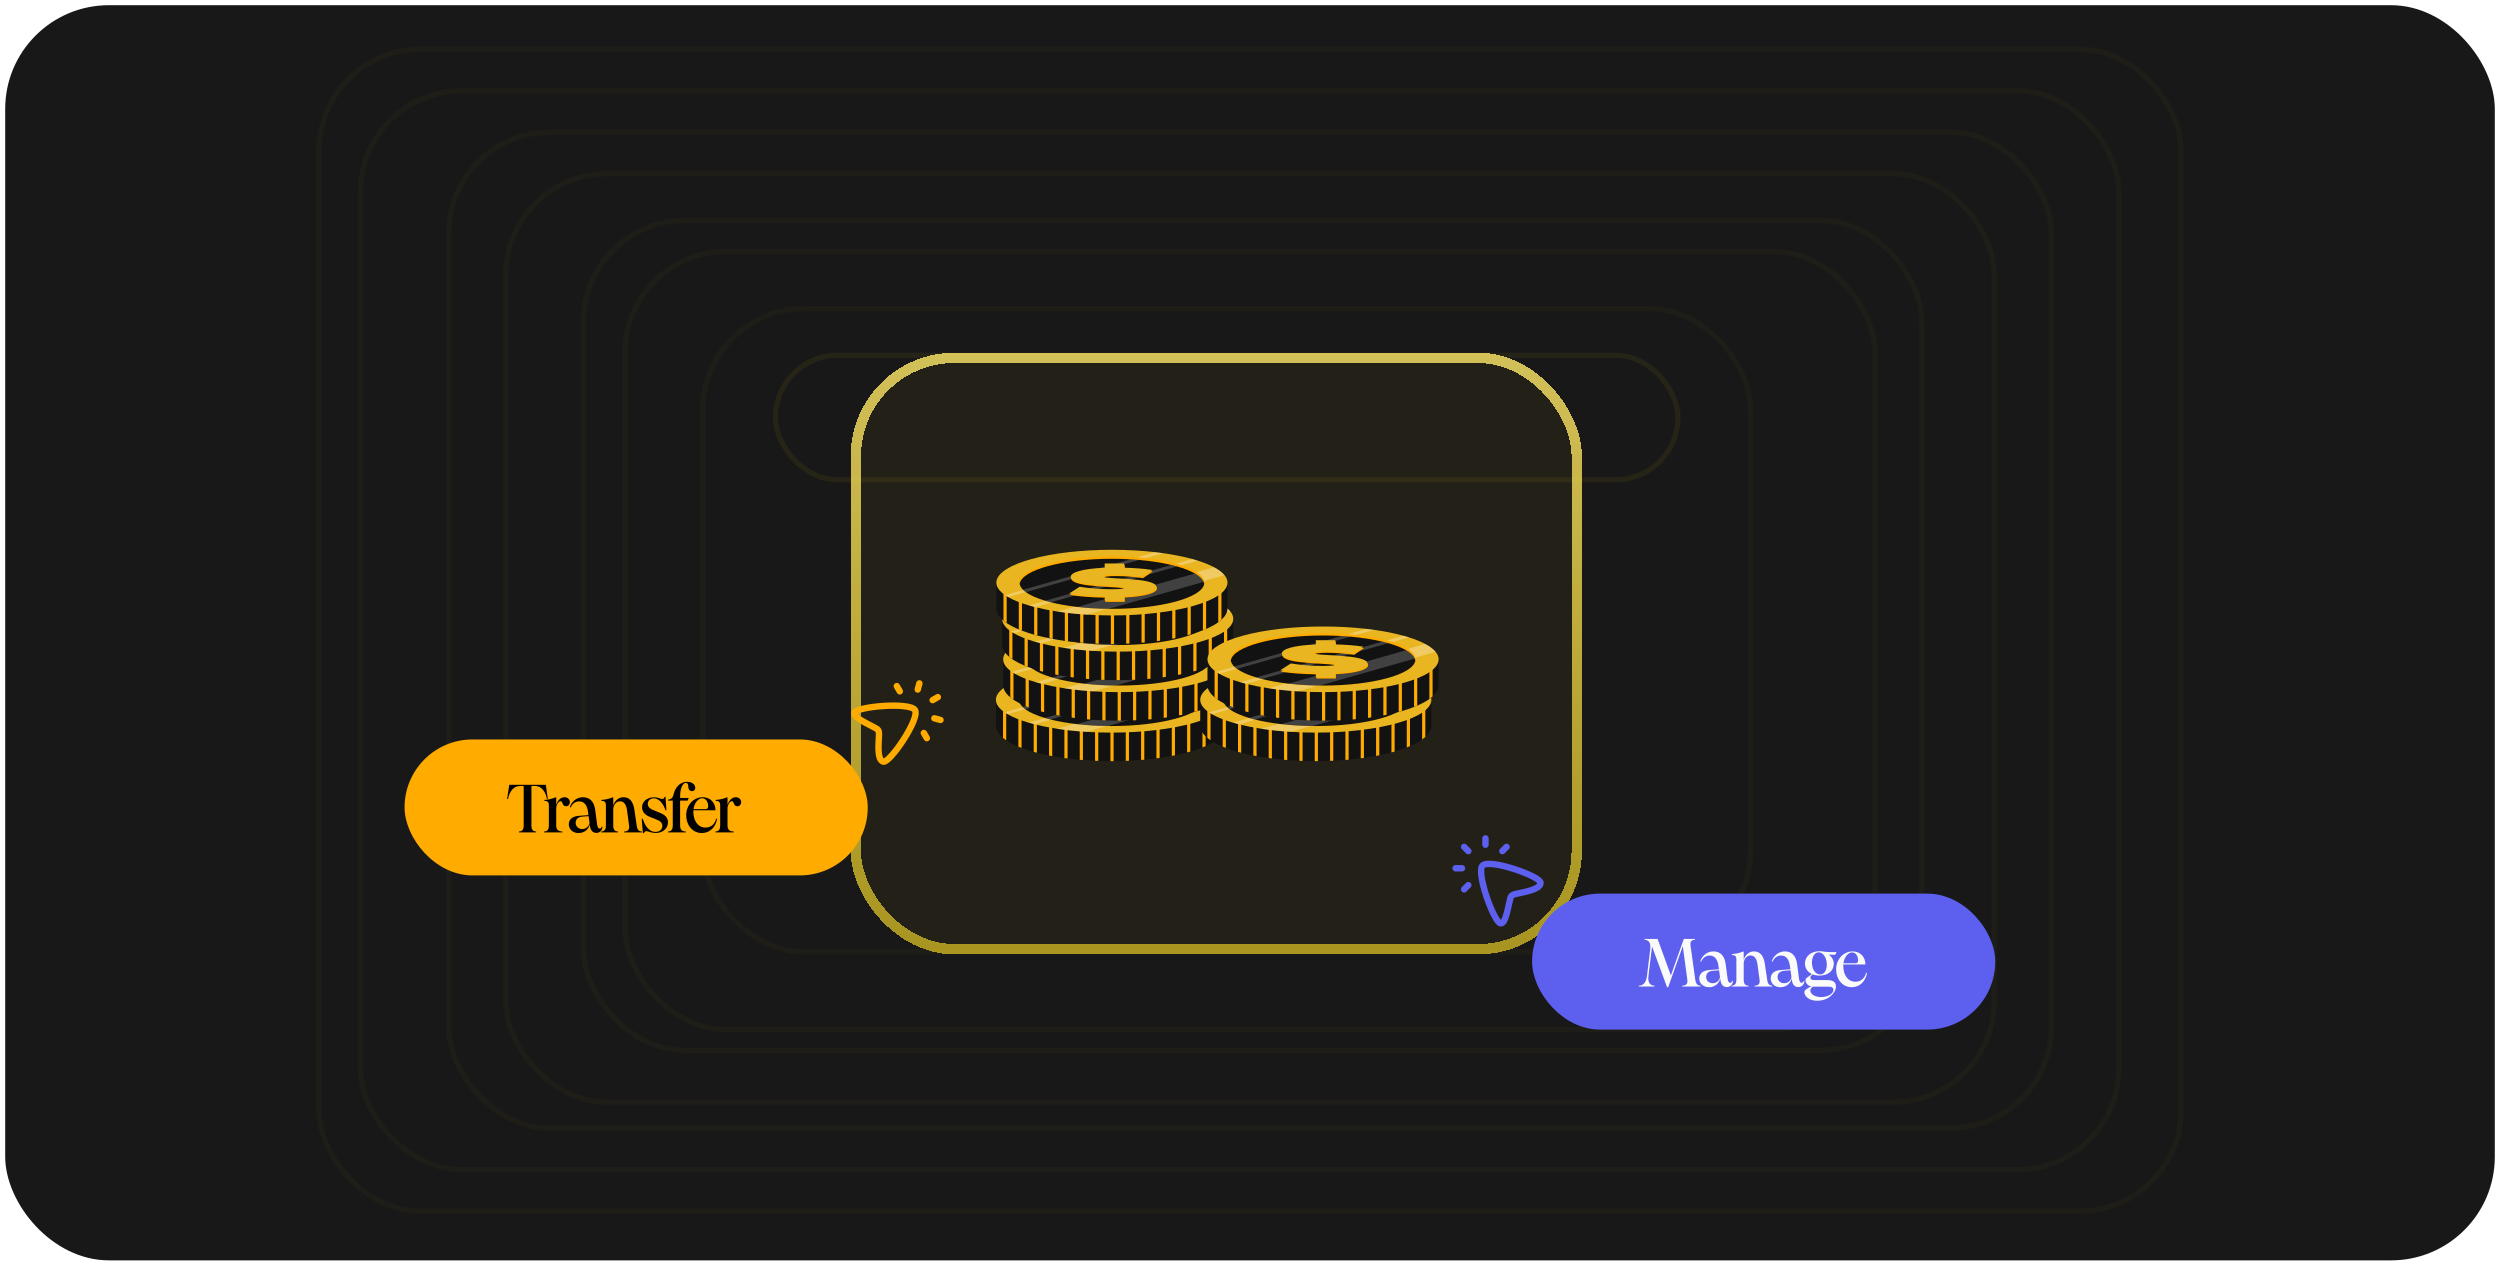 <svg width="482" height="244" viewBox="0 0 482 244" fill="none" xmlns="http://www.w3.org/2000/svg">
<rect x="1" y="1" width="480" height="242" rx="20" fill="#181818"/>
<rect x="0.5" y="0.5" width="481" height="243" rx="20.5" stroke="white" stroke-opacity="0.04"/>
<rect x="69.5" y="17.5" width="339" height="208" rx="19.5" stroke="#FFD900" stroke-opacity="0.03"/>
<rect x="61.5" y="9.5" width="359" height="224" rx="19.5" stroke="#FFD900" stroke-opacity="0.03"/>
<rect x="97.5" y="33.5" width="287" height="179" rx="19.5" stroke="#FFD900" stroke-opacity="0.03"/>
<rect x="86.5" y="25.5" width="309" height="192" rx="19.5" stroke="#FFD900" stroke-opacity="0.03"/>
<rect x="120.5" y="48.5" width="241" height="150" rx="19.5" stroke="#FFD900" stroke-opacity="0.03"/>
<rect x="112.5" y="42.5" width="258" height="160" rx="19.5" stroke="#FFD900" stroke-opacity="0.03"/>
<rect x="135.5" y="59.5" width="202" height="124" rx="19.5" stroke="#FFD900" stroke-opacity="0.03"/>
<rect x="149.5" y="68.5" width="174" height="24" rx="12" stroke="#FFD900" stroke-opacity="0.06"/>
<g filter="url(#filter0_bd_782_171)">
<rect x="164" y="68" width="141" height="116" rx="20" fill="#FFD900" fill-opacity="0.05" shape-rendering="crispEdges"/>
<rect x="165" y="69" width="139" height="114" rx="19" stroke="url(#paint0_linear_782_171)" stroke-width="2" shape-rendering="crispEdges"/>
</g>
<path d="M236.581 139.802C236.582 139.823 236.582 139.843 236.582 139.865C236.582 140.637 236.17 141.38 235.41 142.073C235.224 142.243 235.018 142.409 234.792 142.572C234.16 143.029 233.373 143.459 232.452 143.858C232.252 143.945 232.046 144.029 231.834 144.112C231.12 144.394 230.337 144.657 229.494 144.9C229.292 144.958 229.086 145.016 228.876 145.072C228.137 145.27 227.356 145.453 226.535 145.619C226.332 145.661 226.126 145.701 225.918 145.74C225.166 145.882 224.385 146.011 223.577 146.125C223.373 146.155 223.167 146.183 222.959 146.21C222.2 146.309 221.419 146.396 220.619 146.469C220.414 146.487 220.208 146.505 220.001 146.522C219.236 146.584 218.456 146.635 217.662 146.672C217.456 146.682 217.251 146.691 217.044 146.698C216.275 146.727 215.495 146.744 214.703 146.749C214.566 146.749 214.428 146.75 214.29 146.75C214.222 146.75 214.154 146.75 214.086 146.749C213.295 146.748 212.515 146.733 211.745 146.706C211.538 146.699 211.333 146.691 211.127 146.682C210.542 146.656 209.964 146.623 209.394 146.584C209.191 146.57 208.988 146.555 208.788 146.539C208.581 146.523 208.375 146.506 208.17 146.487C207.371 146.417 206.589 146.333 205.83 146.237C205.622 146.211 205.417 146.184 205.212 146.155C204.728 146.089 204.254 146.017 203.788 145.94C203.479 145.889 203.173 145.835 202.872 145.779C202.664 145.741 202.458 145.701 202.254 145.661C201.436 145.499 200.654 145.32 199.913 145.127C199.768 145.089 199.623 145.05 199.479 145.011C199.418 144.994 199.357 144.977 199.296 144.959C198.961 144.866 198.635 144.768 198.32 144.668C197.842 144.516 197.387 144.358 196.956 144.194C196.744 144.112 196.538 144.03 196.338 143.947C195.548 143.616 194.852 143.263 194.262 142.89C194.172 142.833 194.083 142.776 193.998 142.717C193.89 142.645 193.787 142.572 193.689 142.498C193.581 142.418 193.479 142.336 193.38 142.254C192.488 141.51 192 140.705 192 139.865C192 139.806 192.003 139.747 192.008 139.688L192.011 134.93L193.38 134.928L193.998 134.927L196.339 134.924L196.956 134.923L198.783 134.92L199.297 134.919L199.915 134.918L202.255 134.915L202.873 134.914L205.213 134.91L205.831 134.91L208.171 134.906L208.789 134.905L211.129 134.902L211.746 134.901L214.087 134.897L214.705 134.896L217.045 134.893L217.663 134.892L220.003 134.888L220.621 134.888L222.961 134.884L223.579 134.883L225.919 134.88L226.537 134.879L228.878 134.875L229.496 134.874H229.648L231.835 134.871L232.453 134.87L234.794 134.866L235.411 134.866L236.575 134.863L236.583 139.802H236.581V139.802Z" fill="#121212"/>
<path d="M193.999 134.928V142.718C193.892 142.646 193.789 142.573 193.69 142.499C193.583 142.418 193.48 142.337 193.382 142.255V134.929L193.999 134.928Z" fill="#FFAB00"/>
<path d="M196.957 134.924V144.195C196.745 144.114 196.539 144.032 196.339 143.948V134.925L196.957 134.924Z" fill="#FFAB00"/>
<path d="M199.914 134.919V145.127C199.768 145.09 199.624 145.051 199.48 145.012C199.418 144.995 199.357 144.978 199.296 144.96V134.92L199.914 134.919Z" fill="#FFAB00"/>
<path d="M202.873 134.916V145.781C202.665 145.742 202.458 145.703 202.255 145.662V134.916H202.873Z" fill="#FFAB00"/>
<path d="M205.831 134.91V146.237C205.623 146.211 205.418 146.184 205.213 146.155V134.911L205.831 134.91Z" fill="#FFAB00"/>
<path d="M208.789 134.906V146.54C208.582 146.524 208.376 146.506 208.171 146.488V134.907L208.789 134.906Z" fill="#FFAB00"/>
<path d="M211.746 134.901V146.707C211.539 146.699 211.334 146.691 211.128 146.682V134.903L211.746 134.901Z" fill="#FFAB00"/>
<path d="M214.705 134.898V146.751C214.568 146.752 214.43 146.752 214.292 146.752C214.224 146.752 214.155 146.752 214.088 146.752V134.9L214.705 134.898Z" fill="#FFAB00"/>
<path d="M217.662 134.894V146.673C217.457 146.683 217.251 146.692 217.044 146.699V134.894L217.662 134.894Z" fill="#FFAB00"/>
<path d="M220.621 134.89V146.471C220.415 146.489 220.21 146.507 220.003 146.524V134.89L220.621 134.89Z" fill="#FFAB00"/>
<path d="M223.578 134.885V146.127C223.374 146.157 223.168 146.184 222.96 146.212V134.885L223.578 134.885Z" fill="#FFAB00"/>
<path d="M226.536 134.881V145.621C226.332 145.663 226.127 145.703 225.918 145.742V134.882L226.536 134.881Z" fill="#FFAB00"/>
<path d="M229.494 134.876V144.902C229.292 144.96 229.086 145.018 228.876 145.074V134.877L229.494 134.876Z" fill="#FFAB00"/>
<path d="M232.452 134.872V143.86C232.252 143.947 232.046 144.031 231.834 144.114V134.873L232.452 134.872Z" fill="#FFAB00"/>
<path d="M235.41 134.867V142.075C235.225 142.244 235.018 142.41 234.792 142.573V134.867H235.41Z" fill="#FFAB00"/>
<path d="M236.577 134.921C236.577 138.415 226.602 141.249 214.293 141.249C212.611 141.249 210.973 141.196 209.398 141.096C207.417 140.97 205.536 140.769 203.794 140.504C202.238 140.268 200.793 139.98 199.487 139.65C199.087 139.549 198.7 139.444 198.328 139.335C196.689 138.857 195.315 138.306 194.271 137.701C194.067 137.583 193.876 137.463 193.698 137.341C192.61 136.595 192.01 135.778 192.01 134.921C192.01 134.842 192.015 134.764 192.028 134.686C192.459 131.3 202.264 128.592 214.294 128.592C217.254 128.592 220.079 128.756 222.663 129.054C223.162 129.111 223.652 129.173 224.133 129.241C226.232 129.535 228.144 129.919 229.805 130.377C230.171 130.478 230.525 130.582 230.866 130.69C232.08 131.073 233.13 131.498 233.989 131.957C234.873 132.43 235.552 132.939 235.992 133.474C236.313 133.865 236.507 134.269 236.559 134.685C236.572 134.764 236.577 134.843 236.577 134.921Z" fill="#E9B521"/>
<path opacity="0.3" d="M235.992 133.475L209.398 141.095C207.418 140.969 205.536 140.769 203.794 140.504L233.989 131.957C234.872 132.431 235.552 132.939 235.992 133.475Z" fill="white"/>
<path opacity="0.3" d="M224.132 129.241L194.27 137.701C194.066 137.583 193.875 137.463 193.697 137.341L222.662 129.054C223.162 129.111 223.652 129.174 224.132 129.241Z" fill="white"/>
<path opacity="0.3" d="M230.866 130.69L199.486 139.65C199.087 139.549 198.7 139.444 198.328 139.335L229.805 130.377C230.171 130.478 230.524 130.583 230.866 130.69Z" fill="white"/>
<path d="M232.104 134.92C232.104 134.998 232.097 135.076 232.087 135.153C231.657 137.834 223.841 139.979 214.293 139.979C204.745 139.979 196.93 137.834 196.5 135.153C196.49 135.076 196.482 134.998 196.482 134.92C196.482 132.131 204.472 129.862 214.293 129.862C224.114 129.862 232.104 132.131 232.104 134.92Z" fill="#FFAB00"/>
<path d="M232.086 135.154C231.657 137.835 223.84 139.98 214.293 139.98C214.079 139.98 213.868 139.978 213.657 139.976C211.527 139.955 209.492 139.827 207.613 139.61C205.734 139.394 204.015 139.089 202.519 138.713C202.139 138.618 201.773 138.518 201.421 138.414C199.825 137.939 198.548 137.377 197.695 136.755C197.489 136.606 197.308 136.453 197.154 136.297C196.786 135.931 196.565 135.548 196.5 135.153C196.931 132.471 204.746 130.326 214.294 130.326C215.502 130.326 216.682 130.361 217.825 130.426C218.407 130.46 218.981 130.501 219.543 130.551C221.836 130.752 223.934 131.081 225.73 131.51C226.118 131.603 226.493 131.7 226.853 131.802C228.252 132.197 229.423 132.658 230.3 133.167C231.155 133.664 231.731 134.204 231.975 134.774C232.029 134.899 232.066 135.025 232.086 135.154Z" fill="#121212"/>
<path opacity="0.2" d="M231.975 134.774L213.657 139.976C211.527 139.955 209.492 139.827 207.614 139.61L230.3 133.167C231.155 133.663 231.731 134.204 231.975 134.774Z" fill="white"/>
<path opacity="0.2" d="M219.542 130.551L197.695 136.755C197.489 136.606 197.307 136.453 197.154 136.297L217.825 130.427C218.406 130.46 218.98 130.501 219.542 130.551Z" fill="white"/>
<path opacity="0.2" d="M226.853 131.802L202.519 138.713C202.138 138.618 201.773 138.518 201.42 138.414L225.729 131.51C226.118 131.602 226.492 131.7 226.853 131.802Z" fill="white"/>
<path d="M216.77 137.79V138.631H213.011V137.828C210.345 137.783 207.759 137.578 206.16 137.298L208.186 135.996C209.945 136.291 212.291 136.48 214.344 136.48C216.13 136.48 216.77 136.374 216.77 136.193C216.77 135.527 206.453 136.064 206.453 134.088C206.453 133.233 208.639 132.513 213.011 132.339V131.514H216.77V132.324C218.743 132.377 220.662 132.52 222.181 132.763L220.289 134.057C218.449 133.792 216.717 133.664 215.091 133.664C213.251 133.664 212.664 133.816 212.664 133.997C212.664 134.633 222.981 134.103 222.981 136.056C222.981 136.874 220.902 137.586 216.77 137.79Z" fill="#FFAB00"/>
<path d="M216.66 137.511V138.352H212.901V137.549C210.235 137.504 207.65 137.299 206.05 137.019L208.076 135.716C209.836 136.012 212.181 136.201 214.234 136.201C216.02 136.201 216.66 136.095 216.66 135.913C216.66 135.247 206.343 135.784 206.343 133.809C206.343 132.953 208.529 132.234 212.901 132.06V131.234H216.66V132.044C218.633 132.098 220.552 132.241 222.072 132.484L220.18 133.778C218.34 133.513 216.608 133.384 214.981 133.384C213.142 133.384 212.555 133.536 212.555 133.717C212.555 134.353 222.872 133.823 222.872 135.776C222.872 136.595 220.792 137.307 216.66 137.511Z" fill="#E9B521"/>
<path d="M237.982 131.995C237.982 132.016 237.982 132.037 237.982 132.058C237.982 132.83 237.57 133.573 236.81 134.266C236.625 134.436 236.418 134.602 236.192 134.765C235.56 135.221 234.774 135.651 233.852 136.051C233.653 136.137 233.446 136.222 233.234 136.305C232.52 136.587 231.737 136.85 230.894 137.093C230.692 137.151 230.486 137.209 230.276 137.265C229.537 137.463 228.756 137.646 227.935 137.812C227.732 137.854 227.526 137.894 227.318 137.933C226.566 138.076 225.785 138.205 224.977 138.319C224.773 138.348 224.567 138.376 224.359 138.404C223.6 138.502 222.819 138.589 222.019 138.662C221.814 138.681 221.608 138.699 221.401 138.715C220.636 138.778 219.856 138.828 219.061 138.865C218.856 138.875 218.65 138.884 218.443 138.891C217.674 138.92 216.894 138.938 216.103 138.942C215.966 138.943 215.827 138.943 215.69 138.943C215.622 138.943 215.553 138.943 215.486 138.943C214.695 138.941 213.914 138.926 213.145 138.899C212.938 138.892 212.732 138.884 212.527 138.875C211.942 138.85 211.364 138.816 210.794 138.777C210.59 138.763 210.388 138.748 210.187 138.732C209.98 138.716 209.775 138.699 209.569 138.68C208.77 138.61 207.989 138.526 207.229 138.43C207.021 138.404 206.815 138.377 206.611 138.348C206.127 138.281 205.652 138.21 205.187 138.133C204.877 138.081 204.572 138.028 204.271 137.972C204.063 137.934 203.857 137.894 203.653 137.854C202.835 137.691 202.053 137.513 201.312 137.319C201.166 137.281 201.021 137.242 200.878 137.203C200.816 137.187 200.755 137.17 200.695 137.152C200.36 137.058 200.034 136.961 199.719 136.861C199.242 136.709 198.787 136.551 198.355 136.387C198.143 136.305 197.938 136.223 197.737 136.14C196.948 135.809 196.252 135.456 195.662 135.083C195.571 135.026 195.482 134.968 195.397 134.91C195.29 134.838 195.187 134.764 195.088 134.691C194.981 134.611 194.878 134.529 194.78 134.447C193.887 133.703 193.399 132.898 193.399 132.058C193.399 131.999 193.402 131.94 193.408 131.881L193.41 127.123L194.78 127.121L195.398 127.12L197.738 127.117L198.356 127.115L200.182 127.113L200.696 127.112L201.314 127.111L203.655 127.108L204.273 127.107L206.612 127.103L207.23 127.102L209.57 127.098L210.188 127.098L212.528 127.095L213.146 127.093L215.487 127.09L216.105 127.089L218.445 127.085L219.063 127.085L221.403 127.081L222.021 127.08L224.361 127.076L224.979 127.076L227.319 127.072L227.937 127.071L230.278 127.068L230.896 127.067H231.048L233.236 127.063L233.854 127.063L236.194 127.059L236.812 127.058L237.975 127.057L237.982 131.995Z" fill="#121212"/>
<path d="M195.4 127.12V134.91C195.292 134.838 195.189 134.764 195.091 134.691C194.983 134.611 194.88 134.529 194.782 134.447V127.121L195.4 127.12Z" fill="#FFAB00"/>
<path d="M198.357 127.116V136.387C198.145 136.306 197.94 136.224 197.74 136.14V127.117L198.357 127.116Z" fill="#FFAB00"/>
<path d="M201.315 127.111V137.32C201.169 137.282 201.024 137.243 200.881 137.204C200.82 137.187 200.758 137.17 200.698 137.152V127.112L201.315 127.111Z" fill="#FFAB00"/>
<path d="M204.274 127.108V137.974C204.066 137.935 203.86 137.895 203.656 137.855V127.109L204.274 127.108Z" fill="#FFAB00"/>
<path d="M207.232 127.103V138.43C207.024 138.403 206.818 138.377 206.614 138.348V127.103L207.232 127.103Z" fill="#FFAB00"/>
<path d="M210.189 127.099V138.732C209.982 138.716 209.777 138.699 209.572 138.68V127.099L210.189 127.099Z" fill="#FFAB00"/>
<path d="M213.147 127.094V138.899C212.941 138.892 212.735 138.884 212.53 138.875V127.095L213.147 127.094Z" fill="#FFAB00"/>
<path d="M216.106 127.09V138.943C215.968 138.943 215.83 138.944 215.692 138.944C215.625 138.944 215.556 138.944 215.488 138.943V127.091L216.106 127.09Z" fill="#FFAB00"/>
<path d="M219.064 127.086V138.866C218.859 138.875 218.653 138.885 218.446 138.892V127.087L219.064 127.086Z" fill="#FFAB00"/>
<path d="M222.021 127.082V138.663C221.816 138.682 221.61 138.7 221.403 138.716V127.083L222.021 127.082Z" fill="#FFAB00"/>
<path d="M224.979 127.077V138.319C224.775 138.349 224.57 138.377 224.362 138.404V127.078L224.979 127.077Z" fill="#FFAB00"/>
<path d="M227.937 127.073V137.814C227.733 137.856 227.528 137.896 227.319 137.935V127.075L227.937 127.073Z" fill="#FFAB00"/>
<path d="M230.895 127.068V137.094C230.693 137.152 230.487 137.21 230.277 137.266V127.069L230.895 127.068Z" fill="#FFAB00"/>
<path d="M233.853 127.064V136.052C233.654 136.139 233.447 136.224 233.235 136.307V127.065L233.853 127.064Z" fill="#FFAB00"/>
<path d="M236.811 127.06V134.267C236.625 134.437 236.418 134.603 236.193 134.766V127.06H236.811Z" fill="#FFAB00"/>
<path d="M237.977 127.117C237.977 130.612 228.002 133.446 215.693 133.446C214.011 133.446 212.373 133.393 210.798 133.293C208.818 133.166 206.937 132.966 205.194 132.701C203.638 132.464 202.194 132.177 200.887 131.847C200.487 131.746 200.1 131.641 199.728 131.532C198.089 131.054 196.715 130.503 195.671 129.898C195.467 129.78 195.275 129.66 195.098 129.538C194.01 128.792 193.41 127.975 193.41 127.118C193.41 127.04 193.415 126.961 193.428 126.883C193.86 123.497 203.664 120.789 215.694 120.789C218.654 120.789 221.479 120.953 224.063 121.25C224.562 121.308 225.053 121.37 225.533 121.437C227.632 121.731 229.544 122.116 231.205 122.574C231.571 122.674 231.925 122.779 232.267 122.886C233.48 123.27 234.531 123.695 235.389 124.154C236.273 124.627 236.952 125.136 237.393 125.671C237.714 126.062 237.908 126.467 237.96 126.882C237.972 126.961 237.977 127.039 237.977 127.117Z" fill="#E9B521"/>
<path opacity="0.3" d="M237.392 125.672L210.798 133.293C208.818 133.167 206.937 132.966 205.194 132.701L235.389 124.154C236.273 124.628 236.952 125.137 237.392 125.672Z" fill="white"/>
<path opacity="0.3" d="M225.532 121.438L195.671 129.898C195.467 129.78 195.274 129.66 195.097 129.538L224.063 121.251C224.562 121.308 225.052 121.37 225.532 121.438Z" fill="white"/>
<path opacity="0.3" d="M232.266 122.886L200.886 131.846C200.487 131.746 200.1 131.64 199.728 131.531L231.205 122.573C231.57 122.674 231.924 122.779 232.266 122.886Z" fill="white"/>
<path d="M233.504 127.118C233.504 127.195 233.497 127.273 233.487 127.35C233.057 130.032 225.241 132.176 215.693 132.176C206.146 132.176 198.33 130.032 197.9 127.35C197.89 127.273 197.883 127.196 197.883 127.118C197.883 124.329 205.873 122.06 215.693 122.06C225.515 122.06 233.504 124.328 233.504 127.118Z" fill="#FFAB00"/>
<path d="M233.487 127.35C233.057 130.032 225.242 132.176 215.693 132.176C215.48 132.176 215.268 132.174 215.057 132.172C212.928 132.151 210.892 132.024 209.014 131.807C207.135 131.59 205.415 131.285 203.919 130.91C203.539 130.814 203.174 130.715 202.821 130.61C201.226 130.135 199.948 129.573 199.096 128.951C198.889 128.802 198.708 128.649 198.554 128.494C198.186 128.127 197.965 127.744 197.901 127.349C198.331 124.667 206.146 122.522 215.694 122.522C216.902 122.522 218.082 122.557 219.225 122.622C219.807 122.656 220.381 122.697 220.943 122.747C223.237 122.948 225.334 123.278 227.13 123.706C227.518 123.798 227.893 123.896 228.254 123.998C229.653 124.394 230.823 124.854 231.701 125.364C232.555 125.86 233.132 126.4 233.376 126.97C233.43 127.096 233.467 127.222 233.487 127.35Z" fill="#121212"/>
<path opacity="0.2" d="M233.375 126.971L215.057 132.173C212.928 132.152 210.892 132.024 209.014 131.807L231.7 125.364C232.555 125.861 233.131 126.401 233.375 126.971Z" fill="white"/>
<path opacity="0.2" d="M220.942 122.747L199.096 128.951C198.889 128.802 198.708 128.649 198.554 128.494L219.225 122.623C219.807 122.656 220.38 122.698 220.942 122.747Z" fill="white"/>
<path opacity="0.2" d="M228.253 123.998L203.919 130.909C203.539 130.814 203.174 130.714 202.821 130.61L227.13 123.706C227.518 123.799 227.893 123.896 228.253 123.998Z" fill="white"/>
<path d="M218.17 129.986V130.826H214.411V130.024C211.745 129.979 209.159 129.774 207.56 129.494L209.586 128.191C211.346 128.486 213.691 128.676 215.744 128.676C217.53 128.676 218.17 128.569 218.17 128.388C218.17 127.722 207.853 128.259 207.853 126.283C207.853 125.428 210.039 124.708 214.411 124.534V123.709H218.17V124.519C220.143 124.572 222.062 124.716 223.582 124.958L221.69 126.253C219.85 125.988 218.117 125.859 216.491 125.859C214.652 125.859 214.066 126.01 214.066 126.192C214.066 126.828 224.383 126.298 224.383 128.251C224.382 129.07 222.302 129.781 218.17 129.986Z" fill="#FFAB00"/>
<path d="M218.061 129.707V130.547H214.302V129.744C211.637 129.699 209.05 129.495 207.451 129.214L209.477 127.912C211.237 128.207 213.583 128.396 215.635 128.396C217.422 128.396 218.062 128.291 218.062 128.109C218.062 127.442 207.745 127.98 207.745 126.004C207.745 125.148 209.931 124.429 214.302 124.255V123.43H218.061V124.24C220.034 124.293 221.954 124.436 223.473 124.679L221.58 125.973C219.741 125.708 218.008 125.579 216.382 125.579C214.543 125.579 213.956 125.731 213.956 125.912C213.956 126.548 224.273 126.019 224.273 127.972C224.272 128.791 222.193 129.503 218.061 129.707Z" fill="#E9B521"/>
<path d="M237.777 124.188C237.777 124.209 237.777 124.23 237.777 124.25C237.777 125.023 237.365 125.766 236.606 126.459C236.42 126.629 236.213 126.795 235.988 126.958C235.356 127.414 234.569 127.845 233.647 128.244C233.448 128.33 233.242 128.415 233.03 128.498C232.316 128.78 231.533 129.042 230.689 129.285C230.487 129.344 230.282 129.401 230.071 129.457C229.333 129.656 228.551 129.838 227.731 130.005C227.527 130.046 227.321 130.087 227.113 130.126C226.362 130.268 225.58 130.397 224.772 130.512C224.568 130.541 224.363 130.569 224.155 130.596C223.395 130.695 222.614 130.782 221.814 130.855C221.609 130.873 221.403 130.891 221.197 130.908C220.432 130.971 219.65 131.021 218.856 131.058C218.651 131.067 218.445 131.076 218.238 131.084C217.47 131.112 216.689 131.13 215.898 131.135C215.761 131.135 215.622 131.136 215.485 131.136C215.417 131.136 215.349 131.136 215.281 131.135C214.49 131.133 213.709 131.119 212.94 131.092C212.733 131.085 212.527 131.076 212.322 131.067C211.737 131.042 211.159 131.008 210.588 130.969C210.385 130.955 210.183 130.941 209.982 130.924C209.775 130.908 209.569 130.891 209.364 130.872C208.565 130.802 207.783 130.718 207.024 130.622C206.816 130.596 206.611 130.569 206.406 130.54C205.923 130.474 205.448 130.402 204.983 130.325C204.673 130.274 204.367 130.22 204.066 130.165C203.858 130.127 203.652 130.086 203.448 130.046C202.63 129.884 201.848 129.705 201.107 129.512C200.962 129.474 200.817 129.435 200.673 129.396C200.612 129.38 200.551 129.362 200.49 129.345C200.155 129.251 199.829 129.154 199.514 129.054C199.036 128.902 198.581 128.743 198.15 128.579C197.938 128.498 197.732 128.416 197.532 128.332C196.742 128.002 196.047 127.648 195.456 127.276C195.366 127.219 195.277 127.161 195.192 127.103C195.084 127.031 194.982 126.957 194.883 126.884C194.775 126.803 194.672 126.722 194.575 126.64C193.682 125.896 193.194 125.091 193.194 124.25C193.194 124.192 193.197 124.133 193.203 124.074L193.205 119.316L194.575 119.314L195.192 119.313L197.533 119.309L198.15 119.308L199.977 119.306L200.491 119.305L201.109 119.304L203.449 119.301L204.067 119.3L206.407 119.296L207.025 119.296L209.365 119.292L209.982 119.291L212.323 119.288L212.941 119.287L215.281 119.283L215.899 119.282L218.24 119.279L218.857 119.278L221.198 119.274L221.815 119.274L224.156 119.27L224.774 119.269L227.114 119.266L227.732 119.265L230.073 119.261L230.69 119.26H230.843L233.031 119.257L233.649 119.256L235.989 119.252L236.607 119.252L237.77 119.25L237.779 124.188L237.777 124.188Z" fill="#121212"/>
<path d="M195.195 119.312V127.102C195.088 127.029 194.985 126.956 194.886 126.882C194.778 126.802 194.675 126.721 194.578 126.639V119.313L195.195 119.312Z" fill="#FFAB00"/>
<path d="M198.153 119.308V128.579C197.941 128.497 197.735 128.415 197.535 128.332V119.309L198.153 119.308Z" fill="#FFAB00"/>
<path d="M201.11 119.303V129.511C200.964 129.473 200.819 129.434 200.676 129.395C200.614 129.379 200.553 129.361 200.492 129.344V119.304L201.11 119.303Z" fill="#FFAB00"/>
<path d="M204.069 119.3V130.165C203.861 130.126 203.654 130.086 203.451 130.046V119.3L204.069 119.3Z" fill="#FFAB00"/>
<path d="M207.027 119.294V130.621C206.819 130.595 206.614 130.568 206.409 130.539V119.294L207.027 119.294Z" fill="#FFAB00"/>
<path d="M209.985 119.29V130.924C209.778 130.908 209.572 130.89 209.367 130.872V119.291L209.985 119.29Z" fill="#FFAB00"/>
<path d="M212.942 119.285V131.091C212.735 131.084 212.529 131.075 212.324 131.066V119.286L212.942 119.285Z" fill="#FFAB00"/>
<path d="M215.901 119.281V131.134C215.763 131.135 215.625 131.135 215.488 131.135C215.42 131.135 215.351 131.135 215.283 131.135V119.282L215.901 119.281Z" fill="#FFAB00"/>
<path d="M218.858 119.277V131.057C218.653 131.067 218.447 131.076 218.24 131.083V119.278L218.858 119.277Z" fill="#FFAB00"/>
<path d="M221.816 119.271V130.852C221.611 130.871 221.405 130.889 221.198 130.906V119.272L221.816 119.271Z" fill="#FFAB00"/>
<path d="M224.774 119.268V130.51C224.569 130.539 224.364 130.567 224.156 130.595V119.268L224.774 119.268Z" fill="#FFAB00"/>
<path d="M227.732 119.263V130.004C227.528 130.045 227.322 130.086 227.114 130.125V119.264L227.732 119.263Z" fill="#FFAB00"/>
<path d="M230.69 119.259V129.285C230.488 129.343 230.283 129.401 230.072 129.456V119.26L230.69 119.259Z" fill="#FFAB00"/>
<path d="M233.648 119.256V128.244C233.448 128.33 233.242 128.415 233.03 128.498V119.256L233.648 119.256Z" fill="#FFAB00"/>
<path d="M236.606 119.251V126.458C236.42 126.628 236.214 126.794 235.988 126.957V119.251H236.606Z" fill="#FFAB00"/>
<path d="M237.772 119.31C237.772 122.805 227.797 125.638 215.488 125.638C213.807 125.638 212.168 125.586 210.594 125.485C208.613 125.359 206.731 125.158 204.989 124.893C203.434 124.657 201.989 124.369 200.682 124.039C200.282 123.938 199.896 123.833 199.523 123.724C197.884 123.246 196.51 122.695 195.467 122.09C195.262 121.972 195.071 121.852 194.893 121.73C193.805 120.984 193.205 120.167 193.205 119.31C193.205 119.232 193.21 119.153 193.223 119.075C193.655 115.689 203.459 112.981 215.489 112.981C218.449 112.981 221.275 113.145 223.858 113.443C224.358 113.5 224.848 113.563 225.328 113.63C227.427 113.924 229.339 114.309 231 114.767C231.367 114.867 231.72 114.972 232.062 115.079C233.275 115.462 234.326 115.888 235.184 116.347C236.069 116.82 236.748 117.329 237.188 117.864C237.509 118.255 237.703 118.66 237.755 119.075C237.767 119.153 237.772 119.231 237.772 119.31Z" fill="#E9B521"/>
<path opacity="0.3" d="M237.187 117.864L210.594 125.485C208.613 125.359 206.732 125.158 204.99 124.893L235.184 116.347C236.068 116.82 236.747 117.329 237.187 117.864Z" fill="white"/>
<path opacity="0.3" d="M225.327 113.629L195.466 122.089C195.262 121.971 195.07 121.851 194.893 121.728L223.858 113.441C224.357 113.5 224.847 113.562 225.327 113.629Z" fill="white"/>
<path opacity="0.3" d="M232.061 115.079L200.682 124.039C200.282 123.938 199.895 123.833 199.523 123.724L231 114.766C231.366 114.867 231.72 114.971 232.061 115.079Z" fill="white"/>
<path d="M233.299 119.309C233.299 119.387 233.292 119.465 233.282 119.541C232.852 122.223 225.037 124.367 215.488 124.367C205.941 124.367 198.125 122.223 197.695 119.541C197.685 119.465 197.677 119.387 197.677 119.309C197.677 116.52 205.667 114.251 215.488 114.251C225.309 114.251 233.299 116.52 233.299 119.309Z" fill="#FFAB00"/>
<path d="M233.281 119.542C232.852 122.223 225.036 124.368 215.488 124.368C215.274 124.368 215.063 124.366 214.852 124.364C212.723 124.343 210.687 124.216 208.809 123.998C206.93 123.782 205.21 123.477 203.714 123.101C203.334 123.006 202.969 122.907 202.616 122.802C201.021 122.328 199.743 121.766 198.891 121.143C198.684 120.994 198.503 120.841 198.349 120.686C197.981 120.32 197.76 119.936 197.696 119.542C198.126 116.86 205.942 114.715 215.489 114.715C216.697 114.715 217.878 114.749 219.021 114.815C219.602 114.848 220.176 114.89 220.738 114.939C223.032 115.141 225.129 115.47 226.926 115.899C227.314 115.991 227.689 116.088 228.049 116.191C229.448 116.586 230.618 117.047 231.496 117.556C232.35 118.052 232.927 118.593 233.171 119.162C233.224 119.287 233.262 119.414 233.281 119.542Z" fill="#121212"/>
<path opacity="0.2" d="M233.17 119.162L214.852 124.365C212.723 124.344 210.687 124.216 208.809 123.999L231.495 117.556C232.35 118.052 232.927 118.593 233.17 119.162Z" fill="white"/>
<path opacity="0.2" d="M220.737 114.94L198.89 121.143C198.684 120.994 198.503 120.841 198.349 120.686L219.02 114.815C219.601 114.849 220.176 114.891 220.737 114.94Z" fill="white"/>
<path opacity="0.2" d="M228.048 116.191L203.714 123.101C203.334 123.006 202.968 122.907 202.616 122.802L226.925 115.898C227.313 115.991 227.688 116.088 228.048 116.191Z" fill="white"/>
<path d="M217.965 122.177V123.018H214.206V122.215C211.54 122.17 208.955 121.965 207.355 121.685L209.381 120.383C211.141 120.678 213.486 120.867 215.539 120.867C217.325 120.867 217.965 120.761 217.965 120.579C217.965 119.913 207.648 120.451 207.648 118.475C207.648 117.619 209.834 116.9 214.206 116.726V115.9H217.965V116.71C219.938 116.764 221.858 116.907 223.377 117.15L221.484 118.444C219.645 118.179 217.912 118.05 216.286 118.05C214.446 118.05 213.86 118.202 213.86 118.383C213.86 119.019 224.177 118.489 224.177 120.442C224.177 121.261 222.098 121.973 217.965 122.177Z" fill="#FFAB00"/>
<path d="M217.856 121.899V122.74H214.098V121.937C211.432 121.892 208.846 121.687 207.246 121.407L209.272 120.104C211.032 120.4 213.378 120.589 215.431 120.589C217.217 120.589 217.856 120.482 217.856 120.301C217.856 119.634 207.539 120.172 207.539 118.196C207.539 117.341 209.725 116.621 214.097 116.447V115.622H217.856V116.432C219.828 116.485 221.748 116.629 223.268 116.871L221.375 118.166C219.536 117.901 217.802 117.772 216.176 117.772C214.337 117.772 213.75 117.924 213.75 118.105C213.75 118.741 224.067 118.212 224.067 120.165C224.068 120.983 221.988 121.695 217.856 121.899Z" fill="#E9B521"/>
<path d="M236.668 117.206C236.668 117.227 236.668 117.248 236.668 117.269C236.668 118.042 236.256 118.785 235.496 119.478C235.311 119.648 235.105 119.814 234.879 119.976C234.247 120.433 233.46 120.863 232.538 121.262C232.339 121.349 232.132 121.434 231.92 121.517C231.206 121.798 230.424 122.061 229.58 122.304C229.378 122.362 229.172 122.42 228.962 122.476C228.223 122.674 227.442 122.857 226.621 123.023C226.418 123.065 226.212 123.105 226.004 123.145C225.252 123.287 224.471 123.416 223.663 123.53C223.459 123.56 223.254 123.587 223.046 123.615C222.286 123.714 221.505 123.8 220.705 123.873C220.5 123.892 220.295 123.91 220.087 123.927C219.323 123.989 218.542 124.04 217.747 124.076C217.542 124.086 217.337 124.095 217.129 124.102C216.36 124.131 215.58 124.149 214.789 124.153C214.652 124.154 214.514 124.154 214.376 124.154C214.308 124.154 214.24 124.154 214.172 124.154C213.381 124.152 212.6 124.137 211.831 124.11C211.624 124.103 211.418 124.095 211.213 124.086C210.628 124.061 210.05 124.027 209.48 123.988C209.276 123.973 209.074 123.959 208.873 123.943C208.666 123.927 208.461 123.91 208.255 123.891C207.456 123.821 206.675 123.737 205.915 123.641C205.707 123.615 205.502 123.588 205.297 123.559C204.813 123.492 204.339 123.421 203.873 123.344C203.564 123.292 203.258 123.239 202.957 123.183C202.749 123.145 202.543 123.105 202.339 123.064C201.521 122.902 200.739 122.724 199.998 122.53C199.853 122.492 199.707 122.453 199.564 122.414C199.503 122.398 199.442 122.38 199.381 122.363C199.046 122.27 198.72 122.172 198.405 122.072C197.927 121.92 197.472 121.762 197.041 121.598C196.829 121.516 196.623 121.434 196.423 121.351C195.633 121.02 194.937 120.667 194.347 120.294C194.257 120.237 194.168 120.179 194.083 120.121C193.975 120.049 193.872 119.976 193.774 119.902C193.666 119.821 193.563 119.74 193.465 119.658C192.573 118.914 192.085 118.109 192.085 117.269C192.085 117.21 192.088 117.15 192.093 117.092L192.096 112.334L193.465 112.331L194.083 112.33L196.424 112.327L197.041 112.326L198.868 112.324L199.382 112.323L199.999 112.322L202.34 112.318L202.958 112.318L205.298 112.314L205.916 112.313L208.257 112.309L208.874 112.309L211.215 112.305L211.833 112.304L214.173 112.301L214.791 112.3L217.132 112.296L217.749 112.296L220.09 112.292L220.707 112.291L223.048 112.287L223.666 112.287L226.006 112.283L226.624 112.282L228.965 112.279L229.582 112.278H229.735L231.922 112.274L232.54 112.274L234.88 112.27L235.498 112.269L236.661 112.268L236.67 117.206H236.668V117.206Z" fill="#121212"/>
<path d="M194.085 112.331V120.121C193.978 120.049 193.875 119.976 193.776 119.902C193.668 119.822 193.566 119.74 193.468 119.658V112.332L194.085 112.331Z" fill="#FFAB00"/>
<path d="M197.043 112.327V121.598C196.831 121.517 196.625 121.435 196.425 121.351V112.328L197.043 112.327Z" fill="#FFAB00"/>
<path d="M200.001 112.322V122.531C199.855 122.493 199.71 122.454 199.567 122.415C199.505 122.398 199.444 122.381 199.383 122.363V112.323L200.001 112.322Z" fill="#FFAB00"/>
<path d="M202.959 112.319V123.184C202.751 123.146 202.546 123.106 202.342 123.065V112.319H202.959Z" fill="#FFAB00"/>
<path d="M205.917 112.313V123.641C205.709 123.614 205.504 123.587 205.299 123.559V112.314L205.917 112.313Z" fill="#FFAB00"/>
<path d="M208.875 112.31V123.943C208.668 123.927 208.463 123.91 208.257 123.891V112.31L208.875 112.31Z" fill="#FFAB00"/>
<path d="M211.833 112.305V124.11C211.626 124.103 211.42 124.095 211.215 124.086V112.306L211.833 112.305Z" fill="#FFAB00"/>
<path d="M214.791 112.301V124.154C214.654 124.154 214.516 124.155 214.378 124.155C214.31 124.155 214.242 124.155 214.174 124.154V112.302L214.791 112.301Z" fill="#FFAB00"/>
<path d="M217.749 112.297V124.077C217.544 124.086 217.339 124.095 217.131 124.103V112.297L217.749 112.297Z" fill="#FFAB00"/>
<path d="M220.706 112.293V123.874C220.501 123.893 220.296 123.911 220.089 123.927V112.294L220.706 112.293Z" fill="#FFAB00"/>
<path d="M223.665 112.288V123.53C223.461 123.56 223.255 123.588 223.047 123.615V112.289L223.665 112.288Z" fill="#FFAB00"/>
<path d="M226.622 112.284V123.025C226.419 123.066 226.213 123.107 226.004 123.146V112.286L226.622 112.284Z" fill="#FFAB00"/>
<path d="M229.581 112.279V122.305C229.378 122.363 229.173 122.421 228.963 122.477V112.28L229.581 112.279Z" fill="#FFAB00"/>
<path d="M232.539 112.275V121.263C232.339 121.35 232.133 121.435 231.921 121.518V112.276L232.539 112.275Z" fill="#FFAB00"/>
<path d="M235.496 112.271V119.478C235.311 119.648 235.104 119.814 234.878 119.976V112.271H235.496Z" fill="#FFAB00"/>
<path d="M236.663 112.328C236.663 115.823 226.688 118.657 214.379 118.657C212.697 118.657 211.059 118.604 209.484 118.504C207.504 118.378 205.623 118.177 203.88 117.912C202.324 117.676 200.88 117.389 199.573 117.058C199.173 116.957 198.786 116.852 198.414 116.743C196.775 116.266 195.401 115.714 194.357 115.11C194.153 114.991 193.961 114.871 193.784 114.749C192.696 114.003 192.096 113.186 192.096 112.329C192.096 112.251 192.101 112.172 192.114 112.094C192.546 108.708 202.35 106 214.38 106C217.34 106 220.165 106.164 222.749 106.461C223.248 106.519 223.739 106.581 224.219 106.648C226.318 106.942 228.23 107.327 229.891 107.785C230.257 107.885 230.611 107.99 230.952 108.097C232.166 108.48 233.217 108.906 234.075 109.365C234.959 109.838 235.638 110.347 236.078 110.882C236.399 111.273 236.593 111.678 236.646 112.093C236.659 112.172 236.663 112.25 236.663 112.328Z" fill="#E9B521"/>
<path opacity="0.3" d="M236.078 110.883L209.485 118.504C207.504 118.378 205.623 118.177 203.88 117.912L234.075 109.365C234.959 109.839 235.639 110.348 236.078 110.883Z" fill="white"/>
<path opacity="0.3" d="M224.219 106.649L194.357 115.11C194.153 114.991 193.961 114.871 193.784 114.749L222.749 106.462C223.248 106.519 223.739 106.581 224.219 106.649Z" fill="white"/>
<path opacity="0.3" d="M230.952 108.097L199.573 117.057C199.173 116.956 198.787 116.851 198.414 116.742L229.891 107.784C230.258 107.885 230.611 107.989 230.952 108.097Z" fill="white"/>
<path d="M232.191 112.328C232.191 112.405 232.183 112.483 232.173 112.56C231.743 115.242 223.928 117.386 214.38 117.386C204.832 117.386 197.017 115.242 196.586 112.56C196.576 112.483 196.569 112.406 196.569 112.328C196.569 109.539 204.559 107.27 214.379 107.27C224.201 107.27 232.191 109.539 232.191 112.328Z" fill="#FFAB00"/>
<path d="M232.173 112.56C231.743 115.242 223.928 117.386 214.38 117.386C214.166 117.386 213.955 117.384 213.744 117.383C211.614 117.361 209.579 117.234 207.7 117.017C205.821 116.801 204.102 116.495 202.606 116.12C202.226 116.024 201.86 115.925 201.508 115.821C199.912 115.346 198.635 114.784 197.782 114.162C197.576 114.013 197.395 113.86 197.241 113.704C196.873 113.338 196.652 112.955 196.587 112.56C197.018 109.879 204.833 107.733 214.381 107.733C215.589 107.733 216.769 107.768 217.912 107.833C218.494 107.867 219.068 107.908 219.629 107.958C221.923 108.159 224.021 108.489 225.817 108.917C226.205 109.01 226.58 109.107 226.94 109.209C228.339 109.604 229.509 110.066 230.387 110.575C231.242 111.071 231.818 111.611 232.062 112.181C232.116 112.306 232.153 112.433 232.173 112.56Z" fill="#121212"/>
<path opacity="0.2" d="M232.061 112.181L213.744 117.383C211.614 117.362 209.579 117.234 207.7 117.017L230.387 110.574C231.242 111.071 231.818 111.612 232.061 112.181Z" fill="white"/>
<path opacity="0.2" d="M219.629 107.958L197.782 114.162C197.576 114.013 197.394 113.86 197.24 113.704L217.912 107.834C218.493 107.867 219.067 107.909 219.629 107.958Z" fill="white"/>
<path opacity="0.2" d="M226.94 109.209L202.605 116.12C202.225 116.024 201.86 115.925 201.507 115.821L225.817 108.917C226.204 109.01 226.579 109.107 226.94 109.209Z" fill="white"/>
<path d="M216.856 115.197V116.037H213.098V115.235C210.432 115.189 207.846 114.985 206.247 114.704L208.273 113.402C210.032 113.697 212.378 113.887 214.431 113.887C216.217 113.887 216.857 113.781 216.857 113.599C216.857 112.933 206.54 113.47 206.54 111.494C206.54 110.639 208.726 109.919 213.098 109.745V108.92H216.856V109.73C218.829 109.783 220.748 109.927 222.268 110.169L220.376 111.464C218.536 111.199 216.804 111.07 215.177 111.07C213.338 111.07 212.751 111.222 212.751 111.403C212.751 112.039 223.068 111.509 223.068 113.463C223.068 114.281 220.988 114.992 216.856 115.197Z" fill="#FFAB00"/>
<path d="M216.747 114.918V115.758H212.989V114.955C210.323 114.91 207.737 114.705 206.137 114.425L208.163 113.123C209.923 113.418 212.269 113.607 214.322 113.607C216.108 113.607 216.747 113.501 216.747 113.319C216.747 112.654 206.43 113.191 206.43 111.215C206.43 110.36 208.616 109.64 212.988 109.466V108.641H216.747V109.451C218.72 109.504 220.639 109.647 222.158 109.89L220.266 111.184C218.426 110.919 216.693 110.79 215.067 110.79C213.228 110.79 212.641 110.942 212.641 111.123C212.641 111.759 222.958 111.23 222.958 113.183C222.959 114.001 220.879 114.713 216.747 114.918Z" fill="#E9B521"/>
<path d="M275.973 139.802C275.974 139.823 275.974 139.843 275.974 139.865C275.974 140.637 275.562 141.38 274.802 142.073C274.617 142.243 274.41 142.409 274.184 142.572C273.552 143.029 272.765 143.459 271.845 143.858C271.645 143.945 271.439 144.029 271.227 144.112C270.513 144.394 269.73 144.657 268.886 144.9C268.684 144.958 268.478 145.016 268.269 145.072C267.53 145.27 266.748 145.453 265.928 145.619C265.724 145.661 265.518 145.701 265.31 145.74C264.559 145.882 263.777 146.011 262.97 146.125C262.766 146.155 262.56 146.183 262.352 146.21C261.592 146.309 260.811 146.396 260.012 146.469C259.807 146.487 259.601 146.505 259.394 146.522C258.629 146.584 257.849 146.635 257.054 146.672C256.849 146.682 256.643 146.691 256.436 146.698C255.667 146.727 254.887 146.744 254.096 146.749C253.958 146.749 253.82 146.75 253.683 146.75C253.615 146.75 253.546 146.75 253.479 146.749C252.688 146.748 251.907 146.733 251.138 146.706C250.931 146.699 250.725 146.691 250.52 146.682C249.935 146.656 249.356 146.623 248.787 146.584C248.583 146.57 248.381 146.555 248.18 146.539C247.973 146.523 247.767 146.506 247.562 146.487C246.763 146.417 245.982 146.333 245.223 146.237C245.015 146.211 244.809 146.184 244.605 146.155C244.121 146.089 243.647 146.017 243.181 145.94C242.871 145.889 242.566 145.835 242.264 145.779C242.056 145.741 241.85 145.701 241.647 145.661C240.828 145.499 240.046 145.32 239.306 145.127C239.16 145.089 239.015 145.05 238.872 145.011C238.81 144.994 238.749 144.977 238.688 144.959C238.353 144.866 238.027 144.768 237.712 144.668C237.235 144.516 236.779 144.358 236.348 144.194C236.136 144.112 235.93 144.03 235.73 143.947C234.941 143.616 234.245 143.263 233.655 142.89C233.564 142.833 233.475 142.776 233.39 142.717C233.283 142.645 233.18 142.572 233.081 142.498C232.973 142.418 232.871 142.336 232.773 142.254C231.88 141.51 231.392 140.705 231.392 139.865C231.392 139.806 231.395 139.747 231.401 139.688L231.403 134.93L232.773 134.928L233.391 134.927L235.731 134.924L236.349 134.923L238.175 134.92L238.689 134.919L239.307 134.918L241.648 134.915L242.266 134.914L244.605 134.91L245.223 134.91L247.563 134.906L248.181 134.905L250.52 134.902L251.138 134.901L253.479 134.897L254.097 134.896L256.437 134.893L257.055 134.892L259.395 134.888L260.013 134.888L262.353 134.884L262.971 134.883L265.311 134.88L265.929 134.879L268.27 134.875L268.888 134.874H269.04L271.228 134.871L271.846 134.87L274.185 134.866L274.803 134.866L275.967 134.863L275.975 139.802H275.973V139.802Z" fill="#121212"/>
<path d="M233.391 134.928V142.718C233.284 142.646 233.181 142.573 233.083 142.499C232.975 142.418 232.872 142.337 232.774 142.255V134.929L233.391 134.928Z" fill="#FFAB00"/>
<path d="M236.349 134.924V144.195C236.137 144.114 235.931 144.032 235.731 143.948V134.925L236.349 134.924Z" fill="#FFAB00"/>
<path d="M239.306 134.919V145.127C239.16 145.09 239.016 145.051 238.872 145.012C238.811 144.995 238.75 144.978 238.688 144.96V134.92L239.306 134.919Z" fill="#FFAB00"/>
<path d="M242.265 134.916V145.781C242.057 145.742 241.85 145.703 241.647 145.662V134.916H242.265Z" fill="#FFAB00"/>
<path d="M245.223 134.91V146.237C245.015 146.211 244.81 146.184 244.605 146.155V134.911L245.223 134.91Z" fill="#FFAB00"/>
<path d="M248.181 134.906V146.54C247.974 146.524 247.768 146.506 247.563 146.488V134.907L248.181 134.906Z" fill="#FFAB00"/>
<path d="M251.138 134.901V146.707C250.931 146.699 250.726 146.691 250.521 146.682V134.903L251.138 134.901Z" fill="#FFAB00"/>
<path d="M254.097 134.898V146.751C253.96 146.752 253.822 146.752 253.684 146.752C253.616 146.752 253.548 146.752 253.48 146.752V134.9L254.097 134.898Z" fill="#FFAB00"/>
<path d="M257.054 134.894V146.673C256.849 146.683 256.643 146.692 256.437 146.699V134.894L257.054 134.894Z" fill="#FFAB00"/>
<path d="M260.013 134.89V146.471C259.807 146.489 259.602 146.507 259.395 146.524V134.89L260.013 134.89Z" fill="#FFAB00"/>
<path d="M262.97 134.885V146.127C262.766 146.157 262.561 146.184 262.353 146.212V134.885L262.97 134.885Z" fill="#FFAB00"/>
<path d="M265.928 134.881V145.621C265.724 145.663 265.519 145.703 265.31 145.742V134.882L265.928 134.881Z" fill="#FFAB00"/>
<path d="M268.886 134.876V144.902C268.684 144.96 268.478 145.018 268.269 145.074V134.877L268.886 134.876Z" fill="#FFAB00"/>
<path d="M271.845 134.872V143.86C271.645 143.947 271.439 144.031 271.227 144.114V134.873L271.845 134.872Z" fill="#FFAB00"/>
<path d="M274.802 134.867V142.075C274.617 142.244 274.41 142.41 274.184 142.573V134.867H274.802Z" fill="#FFAB00"/>
<path d="M275.969 134.921C275.969 138.415 265.994 141.249 253.685 141.249C252.003 141.249 250.365 141.196 248.79 141.096C246.809 140.97 244.928 140.769 243.186 140.504C241.63 140.268 240.185 139.98 238.878 139.65C238.478 139.549 238.092 139.444 237.719 139.335C236.081 138.857 234.706 138.306 233.663 137.701C233.459 137.583 233.267 137.463 233.09 137.341C232.001 136.595 231.401 135.778 231.401 134.921C231.401 134.842 231.407 134.764 231.419 134.686C231.851 131.3 241.655 128.592 253.685 128.592C256.646 128.592 259.471 128.756 262.055 129.054C262.554 129.111 263.044 129.173 263.524 129.241C265.623 129.535 267.535 129.919 269.197 130.377C269.563 130.478 269.917 130.582 270.258 130.69C271.471 131.073 272.522 131.498 273.38 131.957C274.264 132.43 274.943 132.939 275.384 133.474C275.705 133.865 275.898 134.269 275.951 134.685C275.964 134.764 275.969 134.843 275.969 134.921Z" fill="#E9B521"/>
<path opacity="0.3" d="M275.384 133.475L248.79 141.095C246.809 140.969 244.928 140.769 243.186 140.504L273.38 131.957C274.264 132.431 274.943 132.939 275.384 133.475Z" fill="white"/>
<path opacity="0.3" d="M263.524 129.241L233.662 137.701C233.458 137.583 233.266 137.463 233.089 137.341L262.053 129.054C262.553 129.111 263.043 129.174 263.524 129.241Z" fill="white"/>
<path opacity="0.3" d="M270.258 130.69L238.878 139.65C238.479 139.549 238.092 139.444 237.719 139.335L269.197 130.377C269.562 130.478 269.916 130.583 270.258 130.69Z" fill="white"/>
<path d="M271.496 134.92C271.496 134.998 271.488 135.076 271.478 135.153C271.049 137.834 263.232 139.979 253.685 139.979C244.137 139.979 236.321 137.834 235.891 135.153C235.881 135.076 235.874 134.998 235.874 134.92C235.874 132.131 243.863 129.862 253.684 129.862C263.506 129.862 271.496 132.131 271.496 134.92Z" fill="#FFAB00"/>
<path d="M271.478 135.154C271.048 137.835 263.232 139.98 253.684 139.98C253.471 139.98 253.259 139.978 253.048 139.976C250.919 139.955 248.883 139.827 247.005 139.61C245.126 139.394 243.406 139.089 241.911 138.713C241.53 138.618 241.165 138.518 240.812 138.414C239.217 137.939 237.94 137.377 237.087 136.755C236.881 136.606 236.699 136.453 236.546 136.297C236.178 135.931 235.957 135.548 235.892 135.153C236.322 132.471 244.138 130.326 253.686 130.326C254.894 130.326 256.074 130.361 257.217 130.426C257.799 130.46 258.372 130.501 258.934 130.551C261.228 130.752 263.325 131.081 265.122 131.51C265.51 131.603 265.885 131.7 266.246 131.802C267.645 132.197 268.815 132.658 269.693 133.167C270.547 133.664 271.124 134.204 271.368 134.774C271.421 134.899 271.458 135.025 271.478 135.154Z" fill="#121212"/>
<path opacity="0.2" d="M271.367 134.774L253.049 139.976C250.919 139.955 248.884 139.827 247.005 139.61L269.692 133.167C270.546 133.663 271.123 134.204 271.367 134.774Z" fill="white"/>
<path opacity="0.2" d="M258.933 130.551L237.087 136.755C236.88 136.606 236.699 136.453 236.545 136.297L257.216 130.427C257.798 130.46 258.372 130.501 258.933 130.551Z" fill="white"/>
<path opacity="0.2" d="M266.245 131.802L241.91 138.713C241.53 138.618 241.165 138.518 240.812 138.414L265.121 131.51C265.509 131.602 265.884 131.7 266.245 131.802Z" fill="white"/>
<path d="M256.161 137.79V138.631H252.402V137.828C249.736 137.783 247.151 137.578 245.551 137.298L247.577 135.996C249.337 136.291 251.683 136.48 253.735 136.48C255.521 136.48 256.161 136.374 256.161 136.193C256.161 135.527 245.844 136.064 245.844 134.088C245.844 133.233 248.03 132.513 252.402 132.339V131.514H256.161V132.324C258.134 132.377 260.053 132.52 261.573 132.763L259.68 134.057C257.841 133.792 256.108 133.664 254.482 133.664C252.642 133.664 252.056 133.816 252.056 133.997C252.056 134.633 262.373 134.103 262.373 136.056C262.373 136.874 260.294 137.586 256.161 137.79Z" fill="#FFAB00"/>
<path d="M256.052 137.511V138.352H252.293V137.549C249.627 137.504 247.042 137.299 245.442 137.019L247.468 135.716C249.228 136.012 251.574 136.201 253.626 136.201C255.412 136.201 256.052 136.095 256.052 135.913C256.052 135.247 245.735 135.784 245.735 133.809C245.735 132.953 247.921 132.234 252.293 132.06V131.234H256.052V132.044C258.025 132.098 259.944 132.241 261.464 132.484L259.572 133.778C257.732 133.513 255.999 133.384 254.373 133.384C252.534 133.384 251.948 133.536 251.948 133.717C251.948 134.353 262.265 133.823 262.265 135.776C262.264 136.595 260.184 137.307 256.052 137.511Z" fill="#E9B521"/>
<path d="M277.374 131.995C277.374 132.016 277.374 132.037 277.374 132.058C277.374 132.83 276.962 133.573 276.203 134.266C276.017 134.436 275.81 134.602 275.585 134.765C274.952 135.221 274.166 135.651 273.245 136.051C273.045 136.137 272.839 136.222 272.627 136.305C271.913 136.587 271.13 136.85 270.286 137.093C270.084 137.151 269.878 137.209 269.669 137.265C268.93 137.463 268.148 137.646 267.328 137.812C267.124 137.854 266.918 137.894 266.71 137.933C265.959 138.076 265.177 138.205 264.37 138.319C264.166 138.348 263.96 138.376 263.752 138.404C262.992 138.502 262.211 138.589 261.411 138.662C261.206 138.681 261 138.699 260.794 138.715C260.029 138.778 259.248 138.828 258.453 138.865C258.248 138.875 258.042 138.884 257.835 138.891C257.067 138.92 256.286 138.938 255.495 138.942C255.358 138.943 255.219 138.943 255.082 138.943C255.014 138.943 254.946 138.943 254.878 138.943C254.087 138.941 253.306 138.926 252.537 138.899C252.33 138.892 252.124 138.884 251.919 138.875C251.334 138.85 250.756 138.816 250.186 138.777C249.983 138.763 249.78 138.748 249.58 138.732C249.373 138.716 249.167 138.699 248.962 138.68C248.162 138.61 247.381 138.526 246.622 138.43C246.414 138.404 246.208 138.377 246.004 138.348C245.52 138.281 245.045 138.21 244.58 138.133C244.27 138.081 243.965 138.028 243.664 137.972C243.456 137.934 243.249 137.894 243.046 137.854C242.227 137.691 241.446 137.513 240.705 137.319C240.559 137.281 240.415 137.242 240.271 137.203C240.209 137.187 240.148 137.17 240.088 137.152C239.753 137.058 239.427 136.961 239.112 136.861C238.635 136.709 238.179 136.551 237.748 136.387C237.536 136.305 237.33 136.223 237.13 136.14C236.34 135.809 235.644 135.456 235.054 135.083C234.964 135.026 234.875 134.968 234.789 134.91C234.682 134.838 234.579 134.764 234.481 134.691C234.373 134.611 234.27 134.529 234.172 134.447C233.28 133.703 232.792 132.898 232.792 132.058C232.792 131.999 232.795 131.94 232.8 131.881L232.802 127.123L234.172 127.121L234.79 127.12L237.13 127.117L237.748 127.115L239.575 127.113L240.088 127.112L240.706 127.111L243.047 127.108L243.664 127.107L246.005 127.103L246.623 127.102L248.962 127.098L249.58 127.098L251.92 127.095L252.538 127.093L254.879 127.09L255.497 127.089L257.837 127.085L258.455 127.085L260.795 127.081L261.413 127.08L263.753 127.076L264.371 127.076L266.712 127.072L267.329 127.071L269.67 127.068L270.288 127.067H270.441L272.628 127.063L273.246 127.063L275.586 127.059L276.204 127.058L277.368 127.057L277.376 131.995H277.374Z" fill="#121212"/>
<path d="M234.792 127.12V134.91C234.684 134.838 234.581 134.764 234.483 134.691C234.375 134.611 234.272 134.529 234.174 134.447V127.121L234.792 127.12Z" fill="#FFAB00"/>
<path d="M237.749 127.116V136.387C237.537 136.306 237.331 136.224 237.131 136.14V127.117L237.749 127.116Z" fill="#FFAB00"/>
<path d="M240.707 127.111V137.32C240.561 137.282 240.417 137.243 240.273 137.204C240.211 137.187 240.15 137.17 240.09 137.152V127.112L240.707 127.111Z" fill="#FFAB00"/>
<path d="M243.666 127.108V137.974C243.458 137.935 243.252 137.895 243.048 137.855V127.109L243.666 127.108Z" fill="#FFAB00"/>
<path d="M246.624 127.103V138.43C246.416 138.403 246.21 138.377 246.006 138.348V127.103L246.624 127.103Z" fill="#FFAB00"/>
<path d="M249.581 127.099V138.732C249.374 138.716 249.169 138.699 248.963 138.68V127.099L249.581 127.099Z" fill="#FFAB00"/>
<path d="M252.539 127.094V138.899C252.332 138.892 252.127 138.884 251.921 138.875V127.095L252.539 127.094Z" fill="#FFAB00"/>
<path d="M255.497 127.09V138.943C255.36 138.943 255.222 138.944 255.084 138.944C255.016 138.944 254.948 138.944 254.88 138.943V127.091L255.497 127.09Z" fill="#FFAB00"/>
<path d="M258.456 127.086V138.866C258.25 138.875 258.045 138.885 257.838 138.892V127.087L258.456 127.086Z" fill="#FFAB00"/>
<path d="M261.413 127.082V138.663C261.208 138.682 261.002 138.7 260.795 138.716V127.083L261.413 127.082Z" fill="#FFAB00"/>
<path d="M264.371 127.077V138.319C264.167 138.349 263.961 138.377 263.753 138.404V127.078L264.371 127.077Z" fill="#FFAB00"/>
<path d="M267.329 127.073V137.814C267.125 137.856 266.92 137.896 266.711 137.935V127.075L267.329 127.073Z" fill="#FFAB00"/>
<path d="M270.287 127.068V137.094C270.085 137.152 269.879 137.21 269.669 137.266V127.069L270.287 127.068Z" fill="#FFAB00"/>
<path d="M273.245 127.064V136.052C273.046 136.139 272.839 136.224 272.627 136.307V127.065L273.245 127.064Z" fill="#FFAB00"/>
<path d="M276.203 127.06V134.267C276.017 134.437 275.81 134.603 275.585 134.766V127.06H276.203Z" fill="#FFAB00"/>
<path d="M277.369 127.117C277.369 130.612 267.394 133.446 255.085 133.446C253.404 133.446 251.766 133.393 250.191 133.293C248.21 133.166 246.329 132.966 244.586 132.701C243.031 132.464 241.586 132.177 240.279 131.847C239.88 131.746 239.493 131.641 239.12 131.532C237.481 131.054 236.107 130.503 235.064 129.898C234.86 129.78 234.667 129.66 234.491 129.538C233.402 128.792 232.802 127.975 232.802 127.118C232.802 127.04 232.808 126.961 232.82 126.883C233.252 123.497 243.056 120.789 255.086 120.789C258.046 120.789 260.872 120.953 263.456 121.25C263.955 121.308 264.445 121.37 264.925 121.437C267.025 121.731 268.936 122.116 270.597 122.574C270.964 122.674 271.318 122.779 271.659 122.886C272.873 123.27 273.924 123.695 274.782 124.154C275.666 124.627 276.345 125.136 276.785 125.671C277.106 126.062 277.3 126.467 277.353 126.882C277.365 126.961 277.369 127.039 277.369 127.117Z" fill="#E9B521"/>
<path opacity="0.3" d="M276.785 125.672L250.191 133.293C248.21 133.167 246.329 132.966 244.587 132.701L274.781 124.154C275.665 124.628 276.344 125.137 276.785 125.672Z" fill="white"/>
<path opacity="0.3" d="M264.925 121.438L235.063 129.898C234.859 129.78 234.667 129.66 234.49 129.538L263.455 121.251C263.954 121.308 264.444 121.37 264.925 121.438Z" fill="white"/>
<path opacity="0.3" d="M271.658 122.886L240.279 131.846C239.88 131.746 239.493 131.64 239.12 131.531L270.597 122.573C270.964 122.674 271.317 122.779 271.658 122.886Z" fill="white"/>
<path d="M272.897 127.118C272.897 127.195 272.89 127.273 272.88 127.35C272.45 130.032 264.634 132.176 255.086 132.176C245.539 132.176 237.723 130.032 237.293 127.35C237.283 127.273 237.276 127.196 237.276 127.118C237.276 124.329 245.266 122.06 255.086 122.06C264.907 122.06 272.897 124.328 272.897 127.118Z" fill="#FFAB00"/>
<path d="M272.879 127.35C272.45 130.032 264.634 132.176 255.086 132.176C254.872 132.176 254.661 132.174 254.45 132.172C252.32 132.151 250.285 132.024 248.406 131.807C246.527 131.59 244.808 131.285 243.312 130.91C242.931 130.814 242.566 130.715 242.213 130.61C240.618 130.135 239.341 129.573 238.488 128.951C238.282 128.802 238.1 128.649 237.947 128.494C237.579 128.127 237.358 127.744 237.293 127.349C237.723 124.667 245.539 122.522 255.087 122.522C256.295 122.522 257.475 122.557 258.618 122.622C259.2 122.656 259.773 122.697 260.335 122.747C262.629 122.948 264.726 123.278 266.523 123.706C266.911 123.798 267.286 123.896 267.646 123.998C269.045 124.394 270.216 124.854 271.093 125.364C271.948 125.86 272.524 126.4 272.768 126.97C272.822 127.096 272.86 127.222 272.879 127.35Z" fill="#121212"/>
<path opacity="0.2" d="M272.768 126.971L254.45 132.173C252.32 132.152 250.285 132.024 248.406 131.807L271.093 125.364C271.947 125.861 272.524 126.401 272.768 126.971Z" fill="white"/>
<path opacity="0.2" d="M260.335 122.747L238.488 128.951C238.282 128.802 238.101 128.649 237.947 128.494L258.618 122.623C259.199 122.656 259.773 122.698 260.335 122.747Z" fill="white"/>
<path opacity="0.2" d="M267.646 123.998L243.311 130.909C242.931 130.814 242.566 130.714 242.213 130.61L266.522 123.706C266.91 123.799 267.285 123.896 267.646 123.998Z" fill="white"/>
<path d="M257.562 129.985V130.825H253.803V130.023C251.137 129.978 248.551 129.773 246.952 129.493L248.978 128.19C250.738 128.485 253.084 128.675 255.136 128.675C256.922 128.675 257.562 128.568 257.562 128.387C257.562 127.721 247.245 128.258 247.245 126.282C247.245 125.427 249.431 124.707 253.803 124.533V123.708H257.562V124.518C259.535 124.571 261.454 124.715 262.974 124.957L261.081 126.252C259.242 125.987 257.509 125.858 255.883 125.858C254.043 125.858 253.457 126.009 253.457 126.191C253.457 126.827 263.774 126.297 263.774 128.25C263.774 129.069 261.694 129.78 257.562 129.985Z" fill="#FFAB00"/>
<path d="M257.454 129.707V130.547H253.695V129.744C251.029 129.699 248.443 129.495 246.844 129.214L248.87 127.912C250.63 128.207 252.976 128.396 255.028 128.396C256.814 128.396 257.454 128.291 257.454 128.109C257.454 127.442 247.137 127.98 247.137 126.004C247.137 125.148 249.323 124.429 253.695 124.255V123.43H257.454V124.24C259.427 124.293 261.346 124.436 262.866 124.679L260.973 125.973C259.134 125.708 257.401 125.579 255.775 125.579C253.935 125.579 253.349 125.731 253.349 125.912C253.349 126.548 263.666 126.019 263.666 127.972C263.665 128.791 261.586 129.503 257.454 129.707Z" fill="#E9B521"/>
<rect x="78" y="142.565" width="89.3" height="26.217" rx="13.108" fill="#FFAB00"/>
<path d="M100.048 160.481V160.311C100.586 160.311 100.966 160.062 100.966 159.158V151.528H100.258C99.026 151.528 98.174 152.656 97.951 154.058L97.767 154.032L98.187 151.306H105.239L105.619 154.032L105.449 154.058C105.213 152.656 104.4 151.528 103.168 151.528H102.46V159.158C102.46 160.062 102.84 160.311 103.378 160.311V160.481H100.048ZM104.905 160.481V160.311C105.429 160.311 105.822 160.062 105.822 159.158V155.264C105.822 154.622 105.573 154.412 104.957 154.399V154.229C105.665 154.176 106.451 154.032 107.12 153.718L107.238 153.783V155.212C107.448 154.465 108.011 153.704 108.837 153.704C109.479 153.704 109.873 154.176 109.873 154.661C109.873 155.068 109.597 155.448 109.126 155.448C108.641 155.448 108.523 155.041 108.405 154.766C108.326 154.57 108.26 154.478 108.09 154.478C107.684 154.478 107.317 155.068 107.238 155.71V159.158C107.238 160.062 107.749 160.311 108.431 160.311V160.481H104.905ZM115 160.586C114.24 160.586 113.846 160.049 113.741 159.223L113.702 158.935C113.545 159.76 112.758 160.613 111.552 160.613C110.438 160.613 109.665 159.892 109.665 158.922C109.665 158.043 110.294 157.414 111.461 157.309L113.453 157.152L113.361 156.483C113.204 155.291 112.667 154.504 111.67 154.504C110.897 154.504 110.32 154.989 110.032 155.684L109.861 155.644C110.11 154.714 111.054 153.704 112.391 153.704C113.715 153.704 114.554 154.57 114.751 156.129L115.131 159.026C115.21 159.59 115.432 159.76 115.655 159.76C115.839 159.76 115.97 159.603 116.009 159.38L116.167 159.393C116.14 159.957 115.734 160.586 115 160.586ZM110.989 158.633C110.989 159.262 111.448 159.839 112.247 159.839C113.086 159.839 113.597 159.236 113.663 158.633L113.479 157.349L112.195 157.453C111.395 157.532 110.989 158.004 110.989 158.633ZM120.345 160.481V160.311C120.961 160.311 121.407 160.062 121.289 159.171L120.882 156.169C120.738 155.133 120.319 154.491 119.519 154.491C118.824 154.491 118.3 155.146 118.235 155.92V159.158C118.235 160.062 118.615 160.311 119.152 160.311V160.481H115.901V160.311C116.426 160.311 116.819 160.062 116.819 159.158V155.264C116.819 154.622 116.557 154.412 115.954 154.399V154.229C116.648 154.176 117.435 154.032 118.117 153.718L118.235 153.783V155.356C118.471 154.452 119.205 153.704 120.214 153.704C121.315 153.704 122.075 154.452 122.311 156.129L122.757 159.171C122.875 160.062 123.242 160.311 123.753 160.311V160.481H120.345ZM123.945 160.639L123.722 157.873L123.893 157.834C124.194 158.738 124.889 160.377 126.357 160.39C127.196 160.39 127.694 159.892 127.707 159.262C127.707 158.62 127.288 158.24 126.239 157.873L125.452 157.558C124.404 157.165 123.775 156.575 123.788 155.579C123.814 154.504 124.823 153.704 126.108 153.718C127.327 153.731 127.864 154.504 128.127 153.639L128.31 153.626L128.48 156.195L128.297 156.221C128.035 155.317 127.222 153.927 126.082 153.914C125.348 153.901 124.889 154.399 124.889 154.989C124.889 155.579 125.334 155.985 126.265 156.313L127.039 156.628C128.231 157.073 128.808 157.65 128.782 158.581C128.756 159.892 127.589 160.613 126.422 160.599C125.059 160.573 124.469 159.813 124.142 160.626L123.945 160.639ZM128.793 160.481V160.311C129.317 160.311 129.71 160.062 129.71 159.158V154.36H128.793V154.176C129.382 154.111 129.697 153.901 129.88 153.088C130.169 151.869 131.086 150.742 132.437 150.729C133.105 150.716 133.774 150.991 133.983 151.542C134.141 151.922 134.036 152.42 133.551 152.525C133.066 152.603 132.699 152.236 132.699 151.633C132.686 151.175 132.555 150.939 132.24 150.939C131.611 150.939 131.126 152.027 131.126 153.547V153.836H132.791L132.581 154.36H131.126V159.158C131.126 160.062 131.585 160.311 132.227 160.311V160.481H128.793ZM135.328 160.613C133.493 160.613 132.3 159.053 132.3 157.191C132.3 155.199 133.729 153.704 135.485 153.704C137.045 153.704 137.95 154.871 137.95 156.221H133.689C133.676 156.3 133.676 156.365 133.676 156.444C133.676 158.305 134.594 159.564 136.049 159.551C137.137 159.551 137.858 158.817 138.068 157.834L138.251 157.86C138.015 159.42 136.875 160.613 135.328 160.613ZM133.703 155.998H135.997C136.39 155.998 136.534 155.815 136.534 155.409C136.534 154.792 136.219 153.901 135.38 153.901C134.581 153.901 133.86 154.858 133.703 155.998ZM137.933 160.481V160.311C138.457 160.311 138.851 160.062 138.851 159.158V155.264C138.851 154.622 138.602 154.412 137.985 154.399V154.229C138.693 154.176 139.48 154.032 140.148 153.718L140.266 153.783V155.212C140.476 154.465 141.04 153.704 141.865 153.704C142.508 153.704 142.901 154.176 142.901 154.661C142.901 155.068 142.626 155.448 142.154 155.448C141.669 155.448 141.551 155.041 141.433 154.766C141.354 154.57 141.289 154.478 141.118 154.478C140.712 154.478 140.345 155.068 140.266 155.71V159.158C140.266 160.062 140.778 160.311 141.459 160.311V160.481H137.933Z" fill="black"/>
<rect x="295.386" y="172.289" width="89.3" height="26.217" rx="13.108" fill="#5D5FEF"/>
<path d="M321.412 190.336L318.515 182.484L317.82 188.2C317.663 189.523 318.227 190.035 318.974 190.035V190.205H315.972V190.035C316.719 190.035 317.362 189.537 317.532 188.2L318.161 183.035C318.332 181.711 317.807 181.2 317.086 181.2V181.029H319.59L322.146 188.068L324.637 181.029H326.773V181.2C326.21 181.2 325.803 181.449 325.934 182.34L326.852 188.894C326.983 189.786 327.35 190.035 327.888 190.035V190.205H324.335V190.035C324.977 190.035 325.436 189.786 325.318 188.894L324.44 182.419L321.622 190.336H321.412ZM332.955 190.31C332.194 190.31 331.801 189.773 331.696 188.947L331.657 188.658C331.5 189.484 330.713 190.336 329.507 190.336C328.393 190.336 327.62 189.615 327.62 188.645C327.62 187.767 328.249 187.138 329.415 187.033L331.408 186.876L331.316 186.207C331.159 185.014 330.621 184.228 329.625 184.228C328.852 184.228 328.275 184.713 327.987 185.407L327.816 185.368C328.065 184.437 329.009 183.428 330.346 183.428C331.67 183.428 332.509 184.293 332.706 185.853L333.086 188.75C333.164 189.314 333.387 189.484 333.61 189.484C333.794 189.484 333.925 189.327 333.964 189.104L334.121 189.117C334.095 189.681 333.689 190.31 332.955 190.31ZM328.943 188.357C328.943 188.986 329.402 189.563 330.202 189.563C331.041 189.563 331.552 188.96 331.618 188.357L331.434 187.072L330.149 187.177C329.35 187.256 328.943 187.728 328.943 188.357ZM338.3 190.205V190.035C338.916 190.035 339.361 189.786 339.244 188.894L338.837 185.892C338.693 184.857 338.274 184.215 337.474 184.215C336.779 184.215 336.255 184.87 336.189 185.643V188.881C336.189 189.786 336.569 190.035 337.107 190.035V190.205H333.856V190.035C334.38 190.035 334.774 189.786 334.774 188.881V184.988C334.774 184.346 334.511 184.136 333.908 184.123V183.952C334.603 183.9 335.39 183.756 336.071 183.441L336.189 183.507V185.08C336.425 184.175 337.159 183.428 338.169 183.428C339.27 183.428 340.03 184.175 340.266 185.853L340.712 188.894C340.83 189.786 341.197 190.035 341.708 190.035V190.205H338.3ZM346.729 190.31C345.969 190.31 345.576 189.773 345.471 188.947L345.431 188.658C345.274 189.484 344.488 190.336 343.282 190.336C342.167 190.336 341.394 189.615 341.394 188.645C341.394 187.767 342.023 187.138 343.19 187.033L345.182 186.876L345.091 186.207C344.933 185.014 344.396 184.228 343.4 184.228C342.626 184.228 342.049 184.713 341.761 185.407L341.591 185.368C341.84 184.437 342.783 183.428 344.121 183.428C345.444 183.428 346.283 184.293 346.48 185.853L346.86 188.75C346.939 189.314 347.162 189.484 347.385 189.484C347.568 189.484 347.699 189.327 347.738 189.104L347.896 189.117C347.87 189.681 347.463 190.31 346.729 190.31ZM342.718 188.357C342.718 188.986 343.177 189.563 343.976 189.563C344.815 189.563 345.326 188.96 345.392 188.357L345.209 187.072L343.924 187.177C343.124 187.256 342.718 187.728 342.718 188.357ZM350.446 192.945C348.807 192.984 347.876 192.066 347.876 191.28C347.876 190.86 348.558 190.493 349.214 190.192C348.506 190.035 348.099 189.523 348.099 188.934C348.099 188.619 348.23 188.619 348.794 188.2L349.332 187.793C348.506 187.413 347.994 186.692 347.994 185.774C347.994 184.372 349.161 183.389 350.826 183.389C351.468 183.389 351.783 183.559 352.713 183.559H354.077L353.854 184.083L352.582 184.057C353.225 184.503 353.552 185.145 353.552 185.814C353.552 187.164 352.451 188.095 350.787 188.095C350.302 188.095 349.869 188.016 349.489 187.859C349.056 188.239 349.017 188.344 349.03 188.475C349.043 188.776 349.266 188.96 349.817 188.96H352.281C353.225 188.96 353.972 189.222 353.972 190.179C353.972 191.45 352.504 192.919 350.446 192.945ZM349.03 191.031C349.109 191.66 349.869 192.237 351.114 192.237C352.595 192.237 353.487 191.477 353.487 190.847C353.487 190.467 353.198 190.231 352.569 190.231H349.659H349.502C349.266 190.428 349.004 190.664 349.03 191.031ZM349.345 185.761C349.423 187.033 350.079 187.898 350.996 187.872C351.835 187.846 352.281 186.849 352.202 185.735C352.124 184.555 351.468 183.572 350.59 183.612C349.712 183.638 349.279 184.765 349.345 185.761ZM357.033 190.336C355.198 190.336 354.005 188.776 354.005 186.915C354.005 184.922 355.434 183.428 357.191 183.428C358.751 183.428 359.655 184.595 359.655 185.945H355.395C355.382 186.024 355.382 186.089 355.382 186.168C355.382 188.029 356.299 189.287 357.754 189.274C358.842 189.274 359.563 188.54 359.773 187.557L359.957 187.583C359.721 189.143 358.58 190.336 357.033 190.336ZM355.408 185.722H357.702C358.095 185.722 358.239 185.539 358.239 185.132C358.239 184.516 357.925 183.625 357.086 183.625C356.286 183.625 355.565 184.582 355.408 185.722Z" fill="#FAFAFA"/>
<path d="M180.143 138.491L181.33 138.809M179.811 134.984L180.814 134.405M176.94 132.943L177.258 131.755M173.48 133.288L172.901 132.284M178.694 142.318L178.115 141.315" stroke="#FFAB00" stroke-width="1.229" stroke-linecap="round" stroke-linejoin="round"/>
<path d="M176.408 136.899C177.435 138.536 171.525 147.191 170.304 146.855C168.919 146.475 169.49 142.638 169.477 141.529C169.469 140.862 169.335 140.648 168.723 140.331C165.95 138.894 164.572 138.176 164.738 137.426C165.003 136.23 175.405 135.302 176.408 136.899Z" stroke="#FFAB00" stroke-width="1.229"/>
<path d="M286.398 162.868V161.639M283.096 164.096L282.277 163.277M281.868 167.398H280.639M283.096 170.651L282.277 171.47M290.47 163.277L289.651 164.096" stroke="#5D5FEF" stroke-width="1.229" stroke-linecap="round" stroke-linejoin="round"/>
<path d="M285.827 166.888C287.142 165.473 297.032 168.941 297.024 170.207C297.015 171.644 293.162 172.085 292.094 172.385C291.451 172.565 291.279 172.75 291.131 173.423C290.461 176.473 290.124 177.99 289.357 178.024C288.133 178.078 284.544 168.27 285.827 166.888Z" stroke="#5D5FEF" stroke-width="1.229"/>
<defs>
<filter id="filter0_bd_782_171" x="-145.8" y="-241.8" width="760.6" height="735.6" filterUnits="userSpaceOnUse" color-interpolation-filters="sRGB">
<feFlood flood-opacity="0" result="BackgroundImageFix"/>
<feGaussianBlur in="BackgroundImageFix" stdDeviation="154.9"/>
<feComposite in2="SourceAlpha" operator="in" result="effect1_backgroundBlur_782_171"/>
<feColorMatrix in="SourceAlpha" type="matrix" values="0 0 0 0 0 0 0 0 0 0 0 0 0 0 0 0 0 0 127 0" result="hardAlpha"/>
<feOffset/>
<feGaussianBlur stdDeviation="2.35"/>
<feComposite in2="hardAlpha" operator="out"/>
<feColorMatrix type="matrix" values="0 0 0 0 0 0 0 0 0 0 0 0 0 0 0 0 0 0 0.05 0"/>
<feBlend mode="normal" in2="effect1_backgroundBlur_782_171" result="effect2_dropShadow_782_171"/>
<feBlend mode="normal" in="SourceGraphic" in2="effect2_dropShadow_782_171" result="shape"/>
</filter>
<linearGradient id="paint0_linear_782_171" x1="234.5" y1="-54.855" x2="234.5" y2="246.745" gradientUnits="userSpaceOnUse">
<stop stop-color="#FFD900"/>
<stop stop-color="#FFF3B1"/>
<stop offset="1" stop-color="#FFDA03" stop-opacity="0.5"/>
</linearGradient>
</defs>
</svg>
